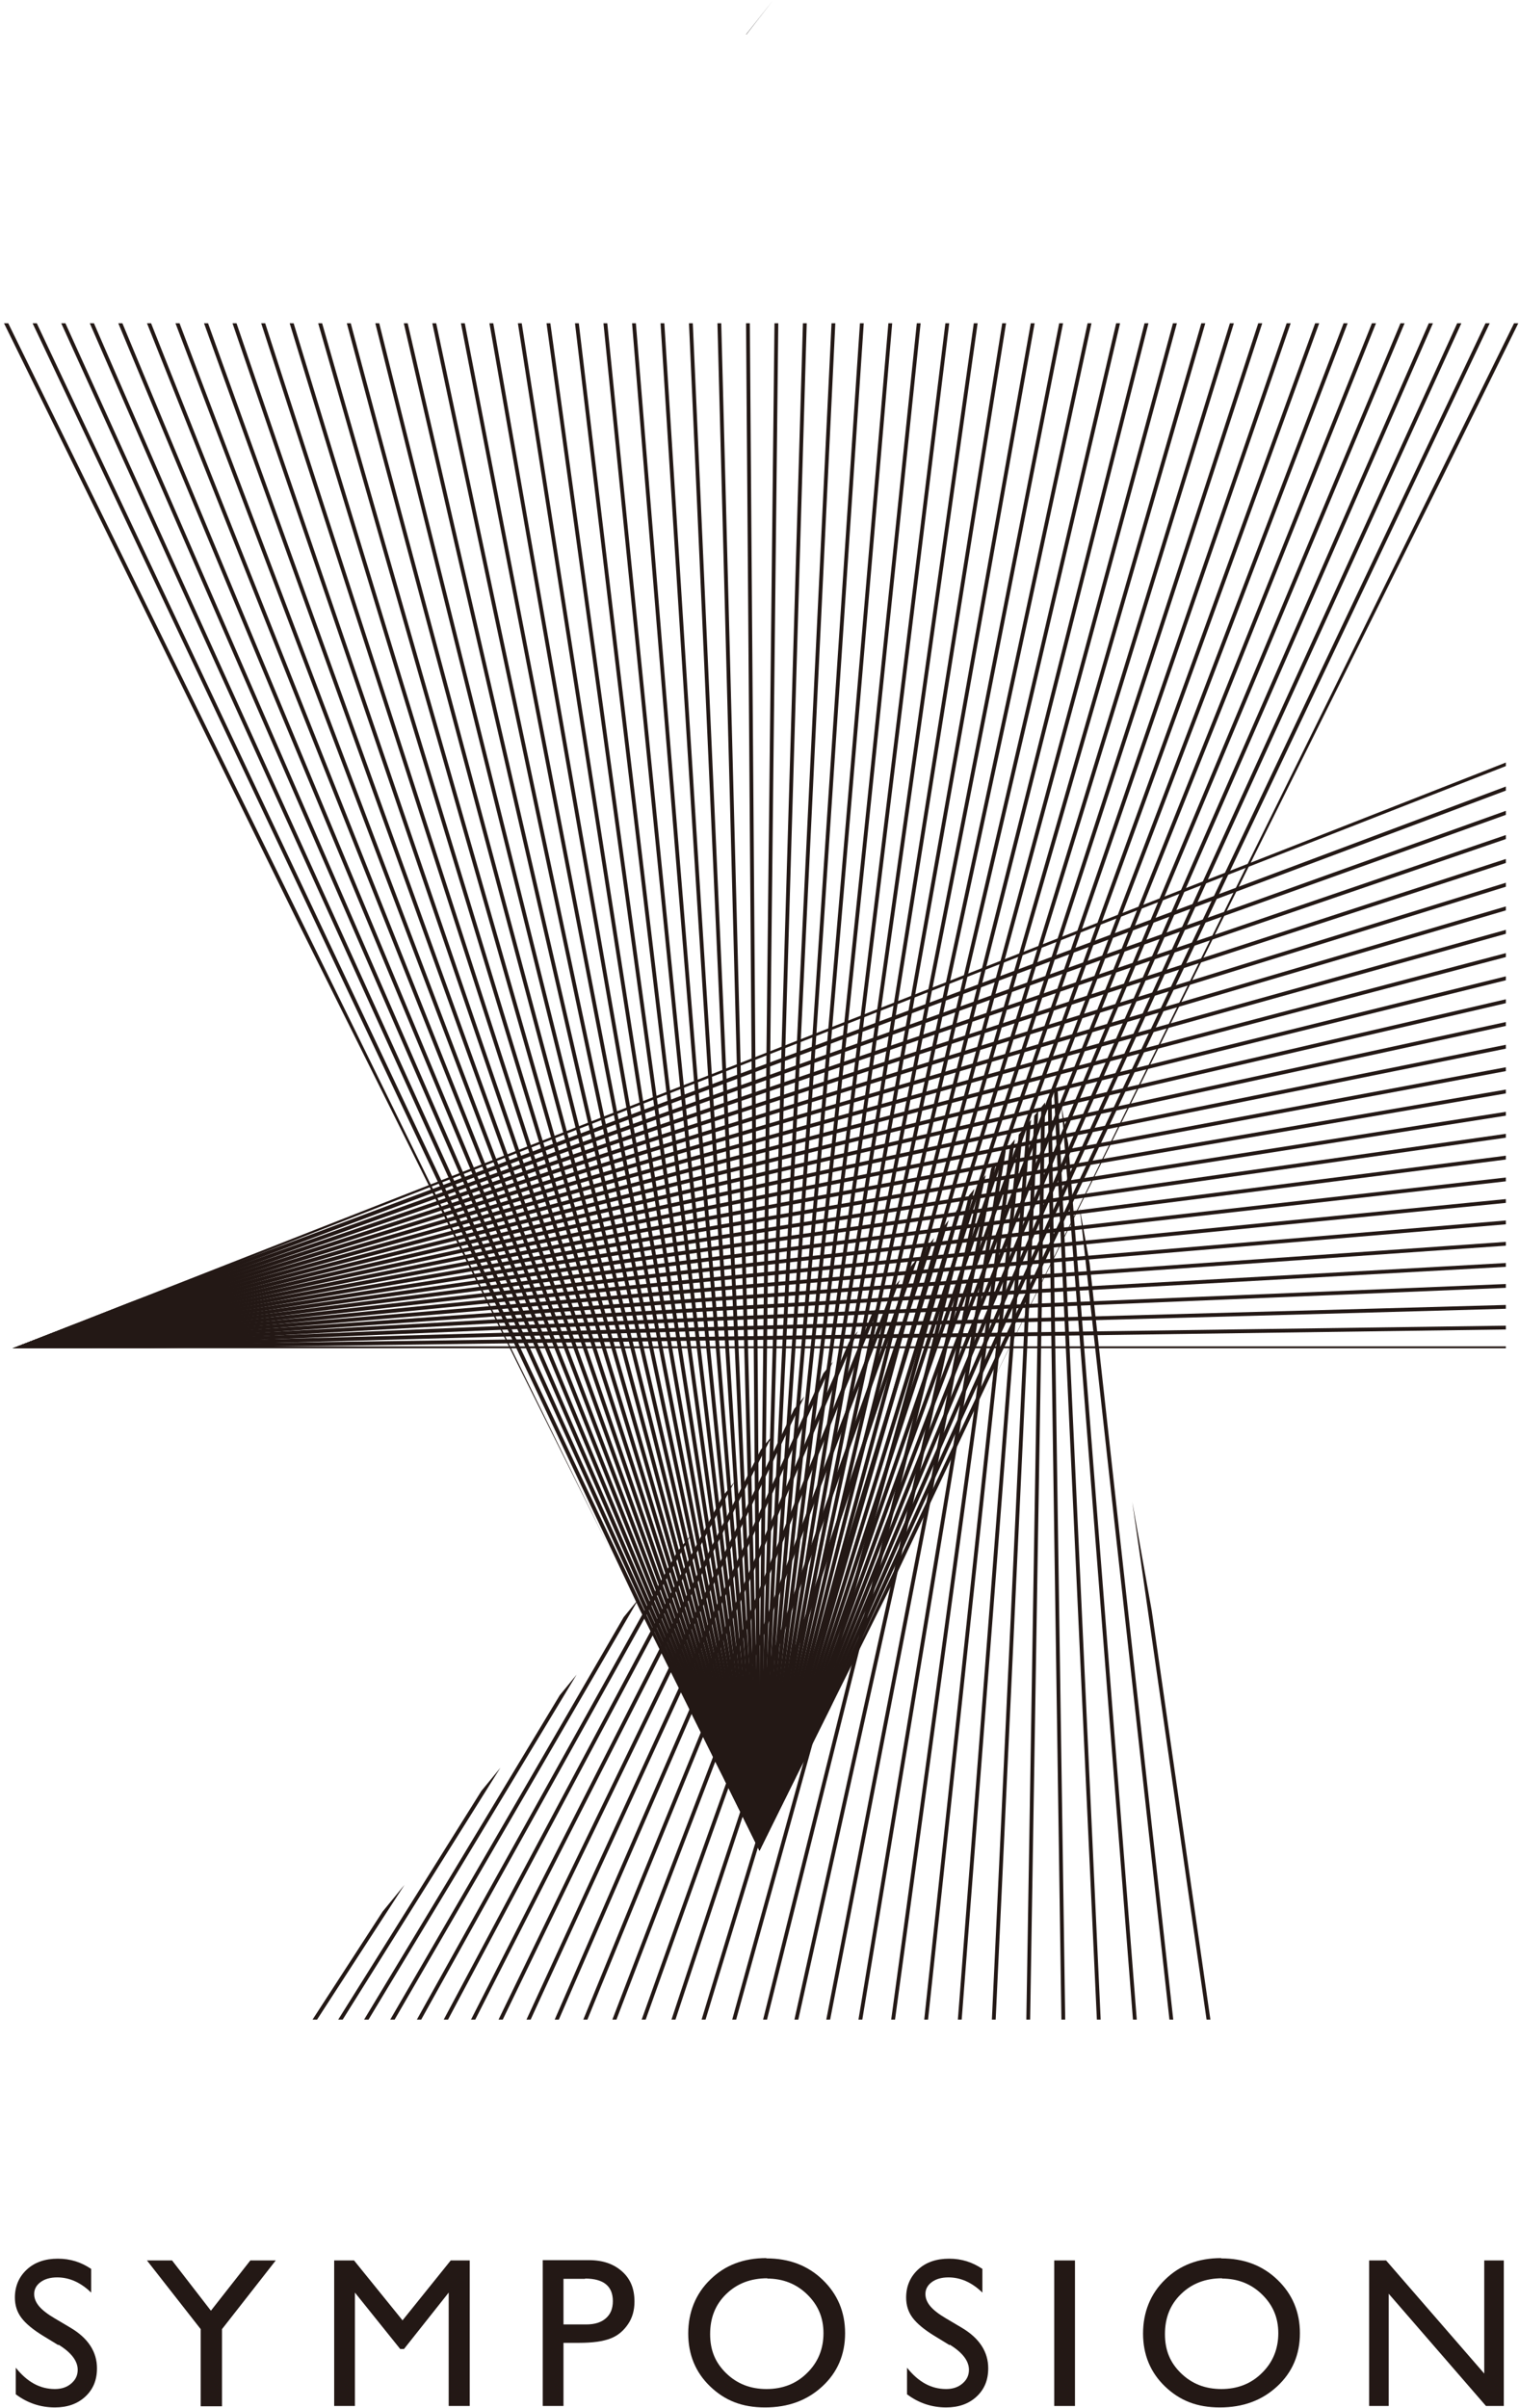 <?xml version="1.0" encoding="UTF-8"?><svg id="_レイヤー_2" xmlns="http://www.w3.org/2000/svg" xmlns:xlink="http://www.w3.org/1999/xlink" viewBox="0 0 52 82.38"><defs><style>.cls-1{clip-path:url(#clippath);}.cls-2,.cls-3{fill:none;}.cls-2,.cls-4,.cls-5{stroke-width:0px;}.cls-3{stroke:#231815;stroke-miterlimit:10;stroke-width:.13px;}.cls-4{fill:#231815;}.cls-6{clip-path:url(#clippath-1);}.cls-7{clip-path:url(#clippath-2);}.cls-5{fill:#040000;}</style><clipPath id="clippath"><polygon class="cls-2" points=".45 46.13 51.55 46.13 51.55 26.09 .45 46.13"/></clipPath><clipPath id="clippath-1"><polygon class="cls-2" points="36.22 37.18 41.93 69.1 10.07 69.1 36.22 37.18"/></clipPath><clipPath id="clippath-2"><polygon class="cls-2" points="26 63.31 52 11.06 0 11.06 26 63.31"/></clipPath></defs><g id="_レイヤー_1-2"><g class="cls-1"><line class="cls-3" x1=".45" y1="46.13" x2="151.9" y2="46.13"/><line class="cls-3" x1=".45" y1="46.13" x2="151.4" y2="44.04"/><line class="cls-3" x1=".45" y1="46.13" x2="150.91" y2="41.96"/><line class="cls-3" x1=".45" y1="46.13" x2="150.41" y2="39.87"/><line class="cls-3" x1=".45" y1="46.13" x2="149.91" y2="37.79"/><line class="cls-3" x1=".45" y1="46.13" x2="149.41" y2="35.71"/><line class="cls-3" x1=".45" y1="46.13" x2="148.91" y2="33.62"/><line class="cls-3" x1=".45" y1="46.13" x2="148.42" y2="31.54"/><line class="cls-3" x1=".45" y1="46.13" x2="147.92" y2="29.46"/><line class="cls-3" x1=".45" y1="46.13" x2="147.42" y2="27.37"/><line class="cls-3" x1=".45" y1="46.13" x2="146.92" y2="25.29"/><line class="cls-3" x1=".45" y1="46.13" x2="146.42" y2="23.21"/><line class="cls-3" x1=".45" y1="46.13" x2="145.93" y2="21.12"/><line class="cls-3" x1=".45" y1="46.13" x2="145.43" y2="19.04"/><line class="cls-3" x1=".45" y1="46.13" x2="144.93" y2="16.96"/><line class="cls-3" x1=".45" y1="46.13" x2="144.43" y2="14.87"/><line class="cls-3" x1=".45" y1="46.13" x2="143.94" y2="12.79"/><line class="cls-3" x1=".45" y1="46.13" x2="143.44" y2="10.71"/><line class="cls-3" x1=".45" y1="46.13" x2="142.94" y2="8.62"/><line class="cls-3" x1=".45" y1="46.13" x2="142.44" y2="6.54"/><line class="cls-3" x1=".45" y1="46.13" x2="141.94" y2="4.46"/><line class="cls-3" x1=".45" y1="46.13" x2="141.45" y2="2.37"/><line class="cls-3" x1=".45" y1="46.13" x2="140.95" y2=".29"/><line class="cls-3" x1=".45" y1="46.13" x2="140.45" y2="-1.79"/><line class="cls-3" x1=".45" y1="46.13" x2="139.95" y2="-3.88"/><line class="cls-3" x1=".45" y1="46.13" x2="139.45" y2="-5.96"/><line class="cls-3" x1=".45" y1="46.13" x2="138.96" y2="-8.05"/><line class="cls-3" x1=".45" y1="46.13" x2="138.46" y2="-10.13"/><line class="cls-3" x1=".45" y1="46.13" x2="137.96" y2="-12.21"/><line class="cls-3" x1=".45" y1="46.13" x2="137.46" y2="-14.3"/><line class="cls-3" x1=".45" y1="46.13" x2="136.96" y2="-16.38"/><line class="cls-3" x1=".45" y1="46.13" x2="136.47" y2="-18.46"/><line class="cls-3" x1=".45" y1="46.13" x2="135.97" y2="-20.55"/><line class="cls-3" x1=".45" y1="46.13" x2="135.47" y2="-22.63"/><line class="cls-3" x1=".45" y1="46.13" x2="134.97" y2="-24.71"/><line class="cls-3" x1=".45" y1="46.13" x2="134.47" y2="-26.8"/><line class="cls-3" x1=".45" y1="46.13" x2="133.98" y2="-28.88"/><line class="cls-3" x1=".45" y1="46.13" x2="133.48" y2="-30.96"/><line class="cls-3" x1=".45" y1="46.13" x2="132.98" y2="-33.05"/><line class="cls-3" x1=".45" y1="46.13" x2="132.48" y2="-35.13"/><line class="cls-3" x1=".45" y1="46.13" x2="131.98" y2="-37.21"/><line class="cls-3" x1=".45" y1="46.13" x2="131.49" y2="-39.3"/><line class="cls-3" x1=".45" y1="46.13" x2="130.99" y2="-41.38"/><line class="cls-3" x1=".45" y1="46.13" x2="130.49" y2="-43.46"/><line class="cls-3" x1=".45" y1="46.13" x2="129.99" y2="-45.55"/><line class="cls-3" x1=".45" y1="46.13" x2="129.49" y2="-47.63"/><line class="cls-3" x1=".45" y1="46.13" x2="129" y2="-49.72"/></g><path class="cls-4" d="M2,80.24l-.54-.33c-.34-.21-.58-.41-.73-.61s-.22-.43-.22-.69c0-.39.14-.71.41-.96s.63-.37,1.06-.37.8.12,1.14.35v.81c-.36-.35-.75-.52-1.16-.52-.23,0-.42.05-.57.16s-.22.25-.22.41c0,.15.06.29.17.42s.29.27.53.41l.54.32c.61.36.91.83.91,1.39,0,.4-.13.72-.4.97s-.62.37-1.04.37c-.49,0-.94-.15-1.34-.45v-.91c.39.49.83.73,1.34.73.22,0,.41-.06.56-.19s.22-.28.22-.47c0-.3-.22-.59-.66-.86Z"/><path class="cls-4" d="M8.57,77.34h.87l-1.84,2.35v2.64h-.73v-2.64l-1.84-2.35h.86l1.33,1.72,1.35-1.72Z"/><path class="cls-4" d="M15.41,77.34h.67v4.98h-.72v-3.88l-1.53,1.93h-.13l-1.55-1.93v3.88h-.71v-4.98h.68l1.66,2.05,1.65-2.05Z"/><path class="cls-4" d="M18.58,82.32v-4.99h1.58c.48,0,.85.13,1.14.39s.42.6.42,1.03c0,.29-.07.55-.22.77s-.34.39-.6.49-.61.15-1.08.15h-.53v2.16h-.72ZM20.03,77.97h-.74v1.56h.78c.29,0,.51-.07.67-.21s.24-.33.24-.59c0-.51-.32-.77-.95-.77Z"/><path class="cls-4" d="M26.24,77.27c.77,0,1.41.24,1.92.73.51.49.77,1.1.77,1.83s-.26,1.34-.78,1.82-1.17.72-1.96.72-1.38-.24-1.88-.72c-.5-.48-.75-1.09-.75-1.81s.25-1.36.76-1.85c.5-.49,1.14-.73,1.91-.73ZM26.27,77.95c-.57,0-1.04.18-1.41.54s-.55.81-.55,1.37.18.98.55,1.34c.37.36.83.54,1.38.54s1.02-.18,1.39-.55c.37-.36.56-.82.56-1.36s-.19-.97-.56-1.33c-.37-.36-.83-.54-1.37-.54Z"/><path class="cls-4" d="M32.51,80.24l-.54-.33c-.34-.21-.58-.41-.73-.61s-.22-.43-.22-.69c0-.39.14-.71.41-.96s.63-.37,1.06-.37.8.12,1.14.35v.81c-.36-.35-.75-.52-1.16-.52-.23,0-.42.05-.57.16s-.22.25-.22.41c0,.15.06.29.17.42s.29.27.53.41l.54.32c.61.36.91.83.91,1.39,0,.4-.13.72-.4.97s-.62.37-1.04.37c-.49,0-.94-.15-1.34-.45v-.91c.39.49.83.73,1.34.73.22,0,.41-.06.56-.19s.22-.28.22-.47c0-.3-.22-.59-.66-.86Z"/><path class="cls-4" d="M36.09,77.34h.71v4.98h-.71v-4.98Z"/><path class="cls-4" d="M41.81,77.27c.77,0,1.41.24,1.92.73.51.49.77,1.1.77,1.83s-.26,1.34-.78,1.82-1.17.72-1.96.72-1.38-.24-1.88-.72c-.5-.48-.75-1.09-.75-1.81s.25-1.36.76-1.85c.5-.49,1.14-.73,1.91-.73ZM41.84,77.95c-.57,0-1.04.18-1.41.54s-.55.81-.55,1.37.18.98.55,1.34c.37.36.83.54,1.38.54s1.02-.18,1.39-.55c.37-.36.56-.82.56-1.36s-.19-.97-.56-1.33c-.37-.36-.83-.54-1.37-.54Z"/><path class="cls-4" d="M50.8,77.34h.68v4.98h-.61l-3.33-3.84v3.84h-.67v-4.98h.58l3.36,3.87v-3.87Z"/><g class="cls-6"><line class="cls-3" x1="35.83" y1="30.51" x2="67.19" y2="119.75"/><line class="cls-3" x1="35.83" y1="30.51" x2="64.2" y2="120.43"/><line class="cls-3" x1="35.83" y1="30.51" x2="61.2" y2="121.12"/><line class="cls-3" x1="35.83" y1="30.51" x2="58.21" y2="121.8"/><line class="cls-3" x1="35.83" y1="30.51" x2="55.21" y2="122.48"/><line class="cls-3" x1="35.83" y1="30.51" x2="52.22" y2="123.16"/><line class="cls-3" x1="35.83" y1="30.51" x2="49.23" y2="123.85"/><line class="cls-3" x1="35.83" y1="30.51" x2="46.23" y2="124.53"/><line class="cls-3" x1="35.83" y1="30.51" x2="43.24" y2="125.21"/><line class="cls-3" x1="35.83" y1="30.51" x2="40.24" y2="125.89"/><line class="cls-3" x1="35.83" y1="30.51" x2="37.25" y2="126.57"/><line class="cls-3" x1="35.83" y1="30.51" x2="34.25" y2="127.26"/><line class="cls-3" x1="35.83" y1="30.51" x2="31.26" y2="127.94"/><line class="cls-3" x1="35.83" y1="30.51" x2="28.27" y2="128.62"/><line class="cls-3" x1="35.83" y1="30.51" x2="25.27" y2="129.3"/><line class="cls-3" x1="35.83" y1="30.51" x2="22.28" y2="129.99"/><line class="cls-3" x1="35.83" y1="30.51" x2="19.28" y2="130.67"/><line class="cls-3" x1="35.83" y1="30.51" x2="16.29" y2="131.35"/><line class="cls-3" x1="35.83" y1="30.51" x2="13.29" y2="132.03"/><line class="cls-3" x1="35.83" y1="30.51" x2="10.3" y2="132.71"/><line class="cls-3" x1="35.83" y1="30.51" x2="7.31" y2="133.4"/><line class="cls-3" x1="35.83" y1="30.51" x2="4.31" y2="134.08"/><line class="cls-3" x1="35.83" y1="30.51" x2="1.32" y2="134.76"/><line class="cls-3" x1="35.83" y1="30.51" x2="-1.68" y2="135.44"/><line class="cls-3" x1="35.83" y1="30.51" x2="-4.67" y2="136.13"/><line class="cls-3" x1="35.83" y1="30.51" x2="-7.67" y2="136.81"/><line class="cls-3" x1="35.83" y1="30.51" x2="-10.66" y2="137.49"/><line class="cls-3" x1="35.83" y1="30.51" x2="-13.65" y2="138.17"/><line class="cls-3" x1="35.83" y1="30.51" x2="-16.65" y2="138.86"/><line class="cls-3" x1="35.83" y1="30.51" x2="-19.64" y2="139.54"/><line class="cls-3" x1="35.83" y1="30.51" x2="-22.64" y2="140.22"/><line class="cls-3" x1="35.83" y1="30.51" x2="-25.63" y2="140.9"/><line class="cls-3" x1="35.83" y1="30.51" x2="-28.63" y2="141.58"/><line class="cls-3" x1="35.83" y1="30.51" x2="-31.62" y2="142.27"/><line class="cls-3" x1="35.83" y1="30.51" x2="-34.61" y2="142.95"/><line class="cls-3" x1="35.83" y1="30.51" x2="-37.61" y2="143.63"/><line class="cls-3" x1="35.83" y1="30.51" x2="-40.6" y2="144.31"/><line class="cls-3" x1="35.83" y1="30.51" x2="-43.6" y2="145"/><line class="cls-3" x1="35.83" y1="30.51" x2="-46.59" y2="145.68"/><line class="cls-3" x1="35.83" y1="30.51" x2="-49.59" y2="146.36"/><line class="cls-3" x1="35.83" y1="30.51" x2="-52.58" y2="147.04"/><line class="cls-3" x1="35.83" y1="30.51" x2="-55.58" y2="147.72"/></g><g class="cls-7"><line class="cls-3" x1="26" y1="63.6" x2="94.54" y2="-37.48"/><line class="cls-3" x1="26" y1="63.6" x2="92.66" y2="-37.48"/><line class="cls-3" x1="26" y1="63.6" x2="90.79" y2="-37.47"/><line class="cls-3" x1="26" y1="63.6" x2="88.92" y2="-37.47"/><line class="cls-3" x1="26" y1="63.6" x2="87.04" y2="-37.46"/><line class="cls-3" x1="26" y1="63.6" x2="85.17" y2="-37.46"/><line class="cls-3" x1="26" y1="63.6" x2="83.3" y2="-37.45"/><line class="cls-3" x1="26" y1="63.6" x2="81.43" y2="-37.45"/><line class="cls-3" x1="26" y1="63.6" x2="79.55" y2="-37.44"/><line class="cls-3" x1="26" y1="63.6" x2="77.68" y2="-37.44"/><line class="cls-3" x1="26" y1="63.6" x2="75.81" y2="-37.43"/><line class="cls-3" x1="26" y1="63.6" x2="73.93" y2="-37.43"/><line class="cls-3" x1="26" y1="63.6" x2="72.06" y2="-37.42"/><line class="cls-3" x1="26" y1="63.6" x2="70.19" y2="-37.42"/><line class="cls-3" x1="26" y1="63.6" x2="68.32" y2="-37.41"/><line class="cls-3" x1="26" y1="63.6" x2="66.44" y2="-37.41"/><line class="cls-3" x1="26" y1="63.6" x2="64.57" y2="-37.4"/><line class="cls-3" x1="26" y1="63.6" x2="62.7" y2="-37.4"/><line class="cls-3" x1="26" y1="63.6" x2="60.82" y2="-37.39"/><line class="cls-3" x1="26" y1="63.6" x2="58.95" y2="-37.39"/><line class="cls-3" x1="26" y1="63.6" x2="57.08" y2="-37.38"/><line class="cls-3" x1="26" y1="63.6" x2="55.2" y2="-37.38"/><line class="cls-3" x1="26" y1="63.6" x2="53.33" y2="-37.37"/><line class="cls-3" x1="26" y1="63.6" x2="51.46" y2="-37.37"/><line class="cls-3" x1="26" y1="63.6" x2="49.59" y2="-37.36"/><line class="cls-3" x1="26" y1="63.6" x2="47.71" y2="-37.36"/><line class="cls-3" x1="26" y1="63.6" x2="45.84" y2="-37.35"/><line class="cls-3" x1="26" y1="63.6" x2="43.97" y2="-37.35"/><line class="cls-3" x1="26" y1="63.6" x2="42.09" y2="-37.34"/><line class="cls-3" x1="26" y1="63.6" x2="40.22" y2="-37.34"/><line class="cls-3" x1="26" y1="63.6" x2="38.35" y2="-37.33"/><line class="cls-3" x1="26" y1="63.6" x2="36.47" y2="-37.33"/><line class="cls-3" x1="26" y1="63.6" x2="34.6" y2="-37.32"/><line class="cls-3" x1="26" y1="63.6" x2="32.73" y2="-37.32"/><line class="cls-3" x1="26" y1="63.6" x2="30.86" y2="-37.31"/><line class="cls-3" x1="26" y1="63.6" x2="28.98" y2="-37.3"/><line class="cls-3" x1="26" y1="63.6" x2="27.11" y2="-37.3"/><line class="cls-3" x1="26" y1="63.6" x2="25.24" y2="-37.29"/><line class="cls-3" x1="26" y1="63.6" x2="23.36" y2="-37.29"/><line class="cls-3" x1="26" y1="63.6" x2="21.49" y2="-37.28"/><line class="cls-3" x1="26" y1="63.6" x2="19.62" y2="-37.28"/><line class="cls-3" x1="26" y1="63.6" x2="17.75" y2="-37.27"/><line class="cls-3" x1="26" y1="63.6" x2="15.87" y2="-37.27"/><line class="cls-3" x1="26" y1="63.6" x2="14" y2="-37.26"/><line class="cls-3" x1="26" y1="63.6" x2="12.13" y2="-37.26"/><line class="cls-3" x1="26" y1="63.6" x2="10.25" y2="-37.25"/><line class="cls-3" x1="26" y1="63.6" x2="8.38" y2="-37.25"/><line class="cls-3" x1="26" y1="63.6" x2="6.51" y2="-37.24"/><line class="cls-3" x1="26" y1="63.6" x2="4.63" y2="-37.24"/><line class="cls-3" x1="26" y1="63.6" x2="2.76" y2="-37.23"/><line class="cls-3" x1="26" y1="63.6" x2=".89" y2="-37.23"/><line class="cls-3" x1="26" y1="63.6" x2="-.98" y2="-37.22"/><line class="cls-3" x1="26" y1="63.6" x2="-2.86" y2="-37.22"/><line class="cls-3" x1="26" y1="63.6" x2="-4.73" y2="-37.21"/><line class="cls-3" x1="26" y1="63.6" x2="-6.6" y2="-37.21"/><line class="cls-3" x1="26" y1="63.6" x2="-8.48" y2="-37.2"/><line class="cls-3" x1="26" y1="63.6" x2="-10.35" y2="-37.2"/><line class="cls-3" x1="26" y1="63.6" x2="-12.22" y2="-37.19"/><line class="cls-3" x1="26" y1="63.6" x2="-14.09" y2="-37.19"/><line class="cls-3" x1="26" y1="63.6" x2="-15.97" y2="-37.18"/><line class="cls-3" x1="26" y1="63.6" x2="-17.84" y2="-37.18"/><line class="cls-3" x1="26" y1="63.6" x2="-19.71" y2="-37.17"/><line class="cls-3" x1="26" y1="63.6" x2="-21.59" y2="-37.17"/><line class="cls-3" x1="26" y1="63.6" x2="-23.46" y2="-37.16"/><line class="cls-3" x1="26" y1="63.6" x2="-25.33" y2="-37.16"/><line class="cls-3" x1="26" y1="63.6" x2="-27.21" y2="-37.15"/><line class="cls-3" x1="26" y1="63.6" x2="-29.08" y2="-37.15"/><line class="cls-3" x1="26" y1="63.6" x2="-30.95" y2="-37.14"/><line class="cls-3" x1="26" y1="63.6" x2="-32.82" y2="-37.14"/><line class="cls-3" x1="26" y1="63.6" x2="-34.7" y2="-37.13"/><line class="cls-3" x1="26" y1="63.6" x2="-36.57" y2="-37.13"/><line class="cls-3" x1="26" y1="63.6" x2="-38.44" y2="-37.12"/></g><path id="_パス_8" class="cls-5" d="M26.47,0h0l-.93,1.18h.01s.92-1.18.92-1.18Z"/></g></svg>